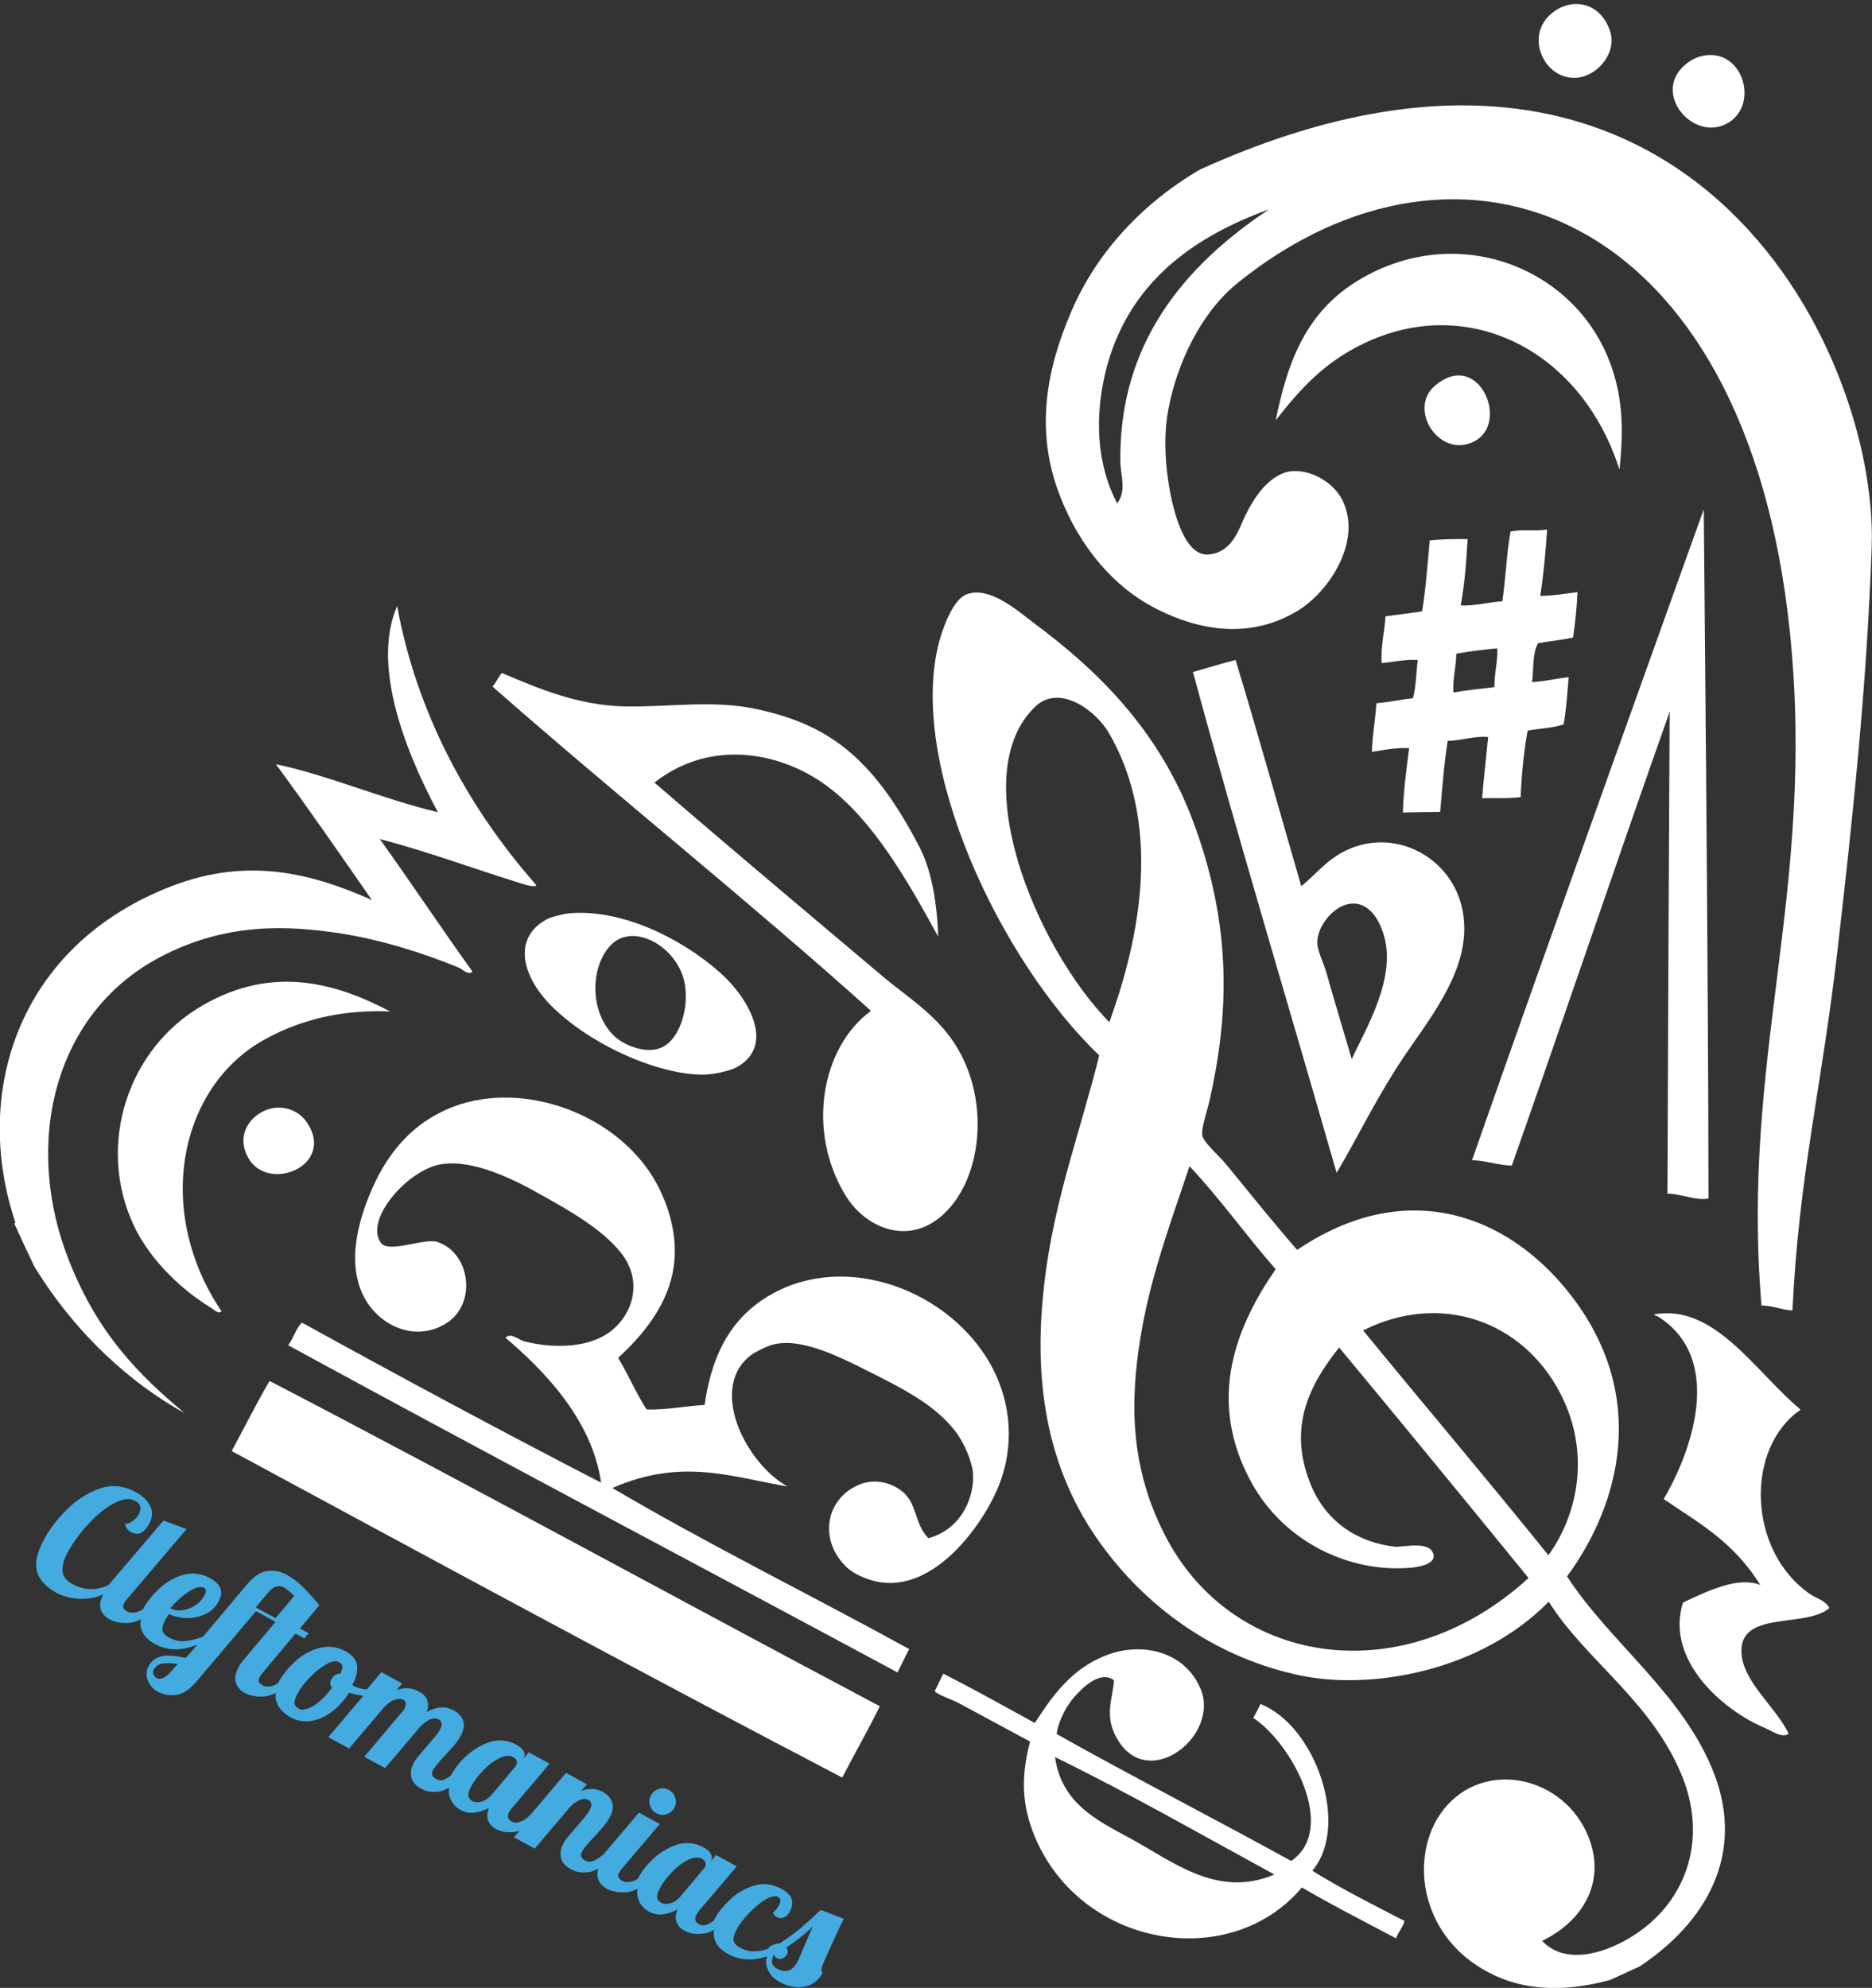 <?xml version="1.0" encoding="utf-8"?>
<!-- Generator: Adobe Illustrator 25.1.0, SVG Export Plug-In . SVG Version: 6.00 Build 0)  -->
<svg version="1.1" id="Layer_1" xmlns="http://www.w3.org/2000/svg" xmlns:xlink="http://www.w3.org/1999/xlink" x="0px" y="0px"
	 viewBox="0 0 593 629.5" style="enable-background:new 0 0 593 629.5;" xml:space="preserve">
<rect x="0" y="0" width="593" height="629.5" fill="#333333" stroke="none"/>
<style type="text/css">
	.st0{fill-rule:evenodd;clip-rule:evenodd;fill:#FFFFFF;}
	.st1{fill:#44ABE0;}
</style>
<g>
	<g>
		<g>
			<path class="st0" d="M81.3,353.2c5.5-4.2,12.4-2.6,15.6,1.8c10.2,14.1-12.7,23.4-18.6,11C76.2,361.9,76.7,356.8,81.3,353.2z"/>
			<g>
				<path class="st0" d="M380.1,53.7c153.3-69.6,215,56.8,212.8,119.6c-1.5,43.3-6,85.9-10.9,128.2c-4.9,42.5-12.2,70.9-14.2,113.5
					c-3.4-0.2-6.4-1.6-9.8-1.6c-6.7-78.7,17.4-131.6,9-213.1C553.2,65.9,462.3,33.1,392.3,89.4c-12,9.6-19.5,25.8-22.2,40.3
					c-1.3,6.6-1.3,15,0.2,24.1c1.2,7.3,4.7,22.4,12.5,21.8c7.8-0.7,9.7-8.4,11.8-12.6c2.2-4.4,6-10.9,12-13.2
					c6.2-2.3,15.5,1.9,18.8,8.9c6,12.7-4.2,28.5-14.3,34.7c-17.5,10.6-35.4,4.5-46.3-1.4c-11.1-6-22.4-17.6-29.2-35.4
					c-7.9-20.5-3.9-40.2,3.7-57.8C347.3,79.9,362.1,64.2,380.1,53.7z M352.5,110.2c-5,13.6-7.1,33.2,1.4,49.2c3.1-4.1,1-9.1,1-13.3
					c-0.4-32.8,15.4-58.8,47.1-79.8C374.9,76.1,359.7,90.8,352.5,110.2z"/>
				<path class="st0" d="M491.1,4.6c6.6-5.9,16.1-3.9,19,5.5c1.9,6.1-3.1,12.9-9.2,14.3C490,26.7,482.6,12.2,491.1,4.6z"/>
				<path class="st0" d="M534.3,20.1c4.2-3.3,8.8-3,11.3-2c8.1,3.4,9.7,16,2,20.7C536.6,45.6,522.6,29.2,534.3,20.1z"/>
				<path class="st0" d="M159,213.1c11.9,5.1,24.1,10.2,38.7,10.6c13.7,0.3,28.4-2.2,42.2,0.9c22,4.8,36.2,14.6,51.1,43.1
					c1.9,3.6,5.6,11.8,6.2,28.9c-9.8-17.9-20.6-36.8-35.1-47.6c-13.9-10.4-36.3-15.6-54.8-1.2c21.6,18.7,48.5,41.3,72.1,61.2
					c10,8.5,22,14.8,27.6,30.9c5.3,15.1,2.7,33.7-7.3,43.8c-11.1,11.3-25.4,5.5-31.9-5.2c-12.5-20.6-7.5-47,8.1-58.4
					c-38.5-34.6-80.3-67.9-119.9-102.7C157.3,216,157.8,214.4,159,213.1z"/>
				<path class="st0" d="M513,148.7c-12-37.6-47.4-55.4-80-40.4c-13.7,6.3-21.2,15.1-28.9,24.8c3.5-16.8,8.7-34.1,26.8-44.7
					c29.6-17.4,64.6-5,77.5,22.6C514.5,124.2,514.3,136.5,513,148.7z"/>
				<path class="st0" d="M519.4,622.7c-3.1,1.4-6.3,2.9-9.4,4.3c-16.3,4.4-30,3.1-41.4-4.1c-5.9-3.7-12.3-9.8-15.6-19.4
					c-3.7-10.6-1.8-21.8,3.2-29c12-17.5,37.6-13,46.3,5.6c6.8,14.6-0.3,27.9-14,34.5c6.9,7.4,18.8,4.5,28-1.1
					c17.2-10.4,24.5-30.1,16.6-50.4c-9.5-24.2-30.7-37.1-42.5-55.9c-21.8,22.2-56.4,28.1-79,23.3c-24.1-5.1-46.8-19.2-63.2-42
					c-19.6-27.3-20.4-57.9-17.6-82.1c3.1-26.6,11.6-48.6,17.4-72.2c-31.4-30-60.9-92.4-50.7-131c1.4-5.1,4.5-13.4,8.7-15
					c7.4-2.8,16.6,5.6,21.3,9.1c18.9,14,39.3,33,50.4,62.7c12.6,33.6,11.3,61.6,5.3,88.3c-0.8,3.5-2.9,9.5-2.3,11.5
					c0.8,2.4,5.2,6.1,7.5,8.9c7.8,9.5,15.4,19,22.5,27.1c34.3-23.2,66.4-11.4,86.2,13.7c25.2,31.9,16.4,66.4-0.7,89.7
					c13.6,21,36.9,37.3,46.6,62.5C552.7,587,540.8,608.5,519.4,622.7z M351.2,232c-4.1-7-15.6-15.6-23.3-8.2
					c-22.2,21.3-0.2,75.6,23.5,99.9C359.3,301.9,369.6,263.6,351.2,232z M376.8,369.3c-5.7,17.2-12.6,35.3-15.7,55.3
					c-2.9,18.5-3.6,40.2,8.7,63c21.7,40.1,74.9,48.2,114.4,12.1c-19.9-24.4-39.9-48.8-60-73c-9.8,12.3-15.9,25.3-9.4,42.4
					c5.1,13.5,16.2,19.5,27.2,20.7c2.2,0.2,11.2-2.1,12.1,2.5c0.5,2.3-2.5,3.6-6.7,4.1c-19.7,1.9-40.5-8-50.9-26.8
					c-14.9-26.9-4.2-50.6,7.6-67.7C394.9,391.5,386.3,379.3,376.8,369.3z M494.3,441.3c-11.8-22.9-37.8-32.4-62.5-20
					c19.5,23.8,39.3,47.1,58.7,71.2C500.5,478.5,503.5,459.1,494.3,441.3z"/>
				<path class="st0" d="M454.6,122.1c13.5-11.4,23.3,10.8,13.2,17.2C456.6,146.3,445.5,129.7,454.6,122.1z"/>
				<path class="st0" d="M123.6,320.3c-12.4-0.5-26.2,1.3-40,9c-26.7,14.9-35,53.9-13.4,86c-1.2,0.9-2.5-0.7-3.4-1.2
					c-8.3-5-19-14.4-24.5-26.2c-11.7-25.1-2.1-55.8,22-69.6C86.9,305.3,107,311.6,123.6,320.3z"/>
				<path class="st0" d="M173.2,291.1c1.3-0.7,5.2-1.7,7.2-1.9c16.2-1.4,35.1,7.6,47.7,18.8c8.6,7.6,17.7,22.6,5.7,29.7
					c-2.5,1.5-7.7,2.5-10.7,2.6c-15.2,0.2-38-10.4-49.7-23.1C165.5,308.6,162.4,297,173.2,291.1z M194.7,328.2
					c3.1,2.9,10.2,5.7,14.9,3.5c6.4-2.9,9.3-14.7,6.7-22.6c-3.2-9.5-14.3-15.8-21.3-11.1C187.4,303.4,185.7,319.7,194.7,328.2z"/>
				<path class="st0" d="M464.9,170.7c-0.4,7.1-0.9,14.2-2.2,21c4.1,0.3,8.8-1,13.2-1.3c1.1-7.3,1.3-14.9,2.6-22.1
					c4.1-0.8,7.6,0,11.6-0.6c-0.5,7.1-1.1,14.1-2.2,21c3.8,0,7.9-0.7,11.8-1.2c-0.2,4.9-0.7,9.7-1.4,14.4c-3.8,0.8-7.3,1.1-11.1,1.8
					c-1.9,3.6-1.3,8.2-1.9,12.3c3.8-0.2,7.8-1.1,11.6-1.6c-0.4,5.1-0.7,10.1-1.6,15c-4,1.3-7.6,1.2-11.4,2c-1.2,6.8-1.9,13.8-2.2,21
					c-4.2,0.6-8.1,0.2-12.2,0.4c0.5-6.5,1.3-12.9,1.9-19.4c-3.9-0.5-8.7,1.2-12.8,1.2c-1.2,7.4-1.7,15-2.4,22.5
					c-3.9,0-7.8,0.1-11.8,0.2c0.2-7,1.1-13.7,2-20.4c-3.7-0.2-7.8,0.5-11.8,1.2c0.1-5.3,1.1-10.2,1.4-15.4c3.8-0.3,7.8-1.2,11.6-1.6
					c1-3.9,1-8.1,1.5-12.1c-3.6-0.3-7.6,0.6-11.4,1c-0.4-5.2,0.9-9.9,1.2-14.8c3.9-0.6,7.7-1,11.6-1.6c1.2-7.4,1.7-15,2.4-22.5
					C457.1,170.7,461,170.7,464.9,170.7z M461.3,207c0,4.2-1.2,8-0.9,12.3c4.4-0.8,8.7-1.2,13-1.7c-0.1-4.3,1.1-8,0.9-12.3
					C470.1,205.7,465.7,206.2,461.3,207z"/>
				<path class="st0" d="M391.4,209c7.3,24,13.9,47.8,20.8,71.6c4.3-3.3,7.9-8.3,14.2-11.3c15.6-7.5,33.7,2.3,36.9,19
					c3,15.9-7.1,29.8-16.5,43.3c-10,14.2-17,29.2-23.4,39.8c-15.1-52.8-31.3-106.1-45.5-158.6C382.5,211.5,387,210.1,391.4,209z
					 M438.1,295.3c-1-2.9-2.4-5.8-5-7.7c-7.1-5.2-16.1,4.4-15.8,11.1c0.1,2.6,2,6.3,2.8,9.1c2.8,9.9,5.4,18.3,8.1,27.6
					C432.4,326.1,442.9,309.3,438.1,295.3z"/>
				<path class="st0" d="M195.8,430c3.1,5,5.8,11.4,9,16.3c5.9,0.3,12.3-1.1,18.4-1.4c1.9-13.1,6.6-26.7,20.9-34.9
					c24.1-13.8,56.5-1.3,69.6,21.9c7.2,12.9,7.2,26.5,3.1,37.5c-4.2,11.5-19.4,34.1-37.6,31.7c-3.5-0.5-8.6-2.3-11.4-5.2
					c-8.3-8.3-6.4-21.1,4.2-25.7c5.4-2.3,11.2-0.5,14.6,2.8c3.9,3.8,3.3,9.9,7.5,14.1c11.1-3.1,14.7-13.9,14.1-20.8
					c-0.3-3.4-2.7-9.4-5.6-13.1c-6.4-8.2-15.8-13.1-27.2-18.8c-10.3-5.2-21.9-10.9-30.6-8.6c-2.3,0.6-5.7,2.5-6.3,2.9
					c-14.5,10-2.7,34.3,10.9,42c-17.3-2.9-33.4-9.2-55.4,0.5c29.8,17.6,62.9,33.9,94,51l-3.7,7.4C220,495,155.5,461,91.3,426
					c1.7-2.3,2.3-5,4.3-7.2c31.4,17.3,63,34.3,94.8,50.7c-2.8-20.1-18.6-36-30.3-45.9c1.9-1.7,4,0.6,5.8,1.1
					c6.3,1.7,19.5,3.3,27.9-3.4c6.6-5.3,10-15.6,2.9-24.6c-6.2-7.7-16.4-13.4-27-19.3c-10.4-5.8-22-10.4-30.6-8.6
					c-10.2,2.1-23.6,17.3-18.5,24.7c2.5,3.6,13.7-1.6,18-0.2c10.4,3.4,12.7,19.8,2.5,25.9c-9.7,5.9-21.3,0.6-26-8.9
					c-5.3-10.7-1.4-23.7,1.9-31.8c4.5-11.1,12-22.4,26.5-28c22.5-8.6,52.3,2.4,64.3,23.9c1.1,2,2.2,4.4,3.1,6.7
					C217.9,400.2,211.8,415.3,195.8,430z"/>
				<path class="st0" d="M478.9,369.1c-4.3-0.1-8.2-1.6-12.6-1.7c23.2-66.5,73.4-206.1,73.4-206.1s1.5,150.3,1.5,218.2
					c-3.5,0.9-8.7-1.5-13-1.5c0.2-50.6,0.4-101.1,0.7-151.6c-0.1-0.3,0.2-0.6,0-1C512,273.1,495.8,321.2,478.9,369.1z"/>
				<path class="st0" d="M278.7,540.3c-3.7,7.6-8,15-11.9,22.6c-64.7-33.8-129-68.6-193.4-103.4c4-7.4,7.7-14.9,12-22.2
					C150.2,471,214.3,506.2,278.7,540.3z"/>
				<path class="st0" d="M523.6,416.3c19.4-3.8,32.2,17.9,46.8,30.1c-17.5,11.9-17,44.3,2.7,58.2c2.2,1.6,5.1,2.1,6.4,4.6
					c-7.6,6.6-29.2,0.4-27.8,14.8c0.9,9,10.7,16.4,14.9,25c-2,1.5-5-0.7-7.5-1.8c-12.4-5.1-31.8-21-26-39.7
					c9.1-4.4,17.9-8.2,24.5-5.6c-8.5-13.8-19.8-19.8-30.6-27.2c8.5-14.3,19.8-44.5-2.1-58C524.3,416.8,524.1,416.1,523.6,416.3z"/>
				<path class="st0" d="M327.8,545.6c5.3-8.1,11.4-17.2,22.8-21.5c11.3-4.3,24.9-1.1,29.8,10.9c5.9,14.7-16.4,32.3-26.3,16
					c-4.5-7.4-1.7-12.7-1.2-18.9c-4.4-3.3-10,2.3-12.7,5.4c-3.1,3.6-5,8.2-5.5,11.6c24.6,13.8,49.6,26.6,74.3,40.2
					c14.7-10,0.5-37-12-45.3c0.8-1.4,1.6-2.9,2.3-4.4c17.6,7,28.4,38.7,16.4,52.8c9.5,5.9,19.4,10.8,29.2,15.9c-0.5,2-2,3.6-2.7,5.5
					c-10-5.3-20-10.4-29.8-16.1c-23.2,27.5-71.4,18.6-85.2-17.6c-4-10.5-3.3-19.3-0.9-28.6c-5.9-3.2-15-8.1-22.8-12.3
					c-1.5-0.8-7.1-2.8-7.4-3.7l2.7-5.5C308.5,534.9,318.1,540.3,327.8,545.6z M357.4,581.8c14,7.5,28,19.5,46.3,11.8
					c-23.1-12.6-46-25.7-69.5-37.2C336.2,570.9,347.4,576.4,357.4,581.8z"/>
				<path class="st0" d="M4.5,387.4c0.1-0.1,0.3-0.1,0.4-0.2C-9,346,5.8,299.3,54.4,280.6c24.4-9.4,44.7-3.9,63.4,4.4
					c-10.1-14.5-20.1-29-30.4-43c16.3,3.4,34,11.1,51.3,15.2c-11.7-21.9-20.6-47.6-12.9-65.3c5.9,32.2,21.1,62.3,44.1,88.4
					c-0.5,0.9-3.7-0.2-5.6-0.8c-13.9-4.3-29.6-10.1-44-13.8c9.9,13.7,19.5,28.3,29.4,42c-1.6,1.2-3.1-0.8-4.4-1.3
					c-11.2-4.6-24.5-8.8-37.3-10.8c-16.9-2.6-36.5-3.6-57.7,7.7c-33.8,18.1-42.9,59.6-28.4,96c9,22.8,21.8,35.9,36.6,48.2
					c-16.8-9.3-34.3-24.7-47.6-46.4C8.7,396.5,6.6,392,4.5,387.4z"/>
			</g>
		</g>
	</g>
	<g>
		<path class="st1" d="M207.9,574.2c1,0.5,2.1,0.7,3.2,0.3c1.1-0.3,1.9-1,2.5-2c0.5-1,0.7-2.1,0.3-3.2c-0.3-1.1-1-1.9-2-2.5
			c-1-0.5-2.1-0.7-3.2-0.3c-1.1,0.3-1.9,1-2.5,2c-0.5,1-0.7,2.1-0.3,3.2C206.2,572.8,206.9,573.6,207.9,574.2z"/>
		<path class="st1" d="M261.2,620.8c2.1-4.8,4.1-9.2,6.1-13.2l-7.3-2.8c-2.2,2.1-4.3,4-6.4,5.8c-2.1,1.7-4.3,3.3-6.6,4.8
			c-0.9,0-1.7,0.2-2.6,0.7c-0.5,0.3-0.9,0.7-1.3,1.1c-1.4,0.4-2.6,0.7-3.7,0.7c-1.6,0.1-3.2-0.2-4.9-1.1c-1.2-0.6-1.9-1.4-2.1-2.2
			c-0.2-0.8,0.1-2,0.9-3.5c0.9-1.7,2.3-3.5,4-5.3c1.7-1.8,3.5-3.3,5.2-4.3c1.7-1,3.1-1.3,4-0.8c0.4,0.2,0.7,0.6,0.7,1
			c0,0.5-0.1,1-0.4,1.6c-0.4,0.8-1.1,1.6-2,2.4c0.4,0.7,0.8,1.1,1.3,1.4c0.7,0.4,1.4,0.4,2.2,0.1c0.8-0.3,1.5-1,2-2.1
			c0.7-1.2,0.8-2.5,0.5-3.7c-0.4-1.2-1.5-2.3-3.3-3.3c-2.9-1.5-5.7-1.9-8.6-1c-2.9,0.9-5.4,2.3-7.6,4.4c-2.2,2.1-3.9,4.2-5,6.3
			c-0.1,0.1-0.1,0.3-0.2,0.4c-0.6,0.4-1.2,0.8-1.8,1.1c-1.1,0.5-2,0.5-2.9,0c-1.3-0.7-1.5-1.7-0.8-3c0.3-0.5,0.6-1,1-1.4l11.8-13.9
			l-6.6-3.6l-1.8,2.2l0.2-0.3c0.4-0.7,0.4-1.4,0-2.2c-0.4-0.8-1.2-1.5-2.5-2.2c-2.5-1.3-5.1-1.6-7.8-0.9c-2.7,0.8-5.2,2.2-7.5,4.2
			c-2.3,2-4,4.2-5.2,6.4c-0.1,0.1-0.1,0.2-0.1,0.3c-0.6,0.4-1.2,0.7-1.9,0.9c-1.2,0.3-2.2,0.3-3.1-0.2c-0.7-0.4-1.1-0.8-1.2-1.2
			c-0.2-0.4-0.1-0.9,0.3-1.5c0.3-0.5,0.6-1,1-1.4l11.8-13.9l-6.6-3.6l-11.1,13.1l0,0c-1.3,1.1-2.4,1.8-3.3,2.2
			c-0.9,0.4-1.8,0.3-2.7-0.2c-0.7-0.4-1.1-0.8-1.2-1.3c-0.1-0.5,0-1,0.4-1.7c0.3-0.5,0.8-1.2,1.5-2c0.7-0.8,1.4-1.6,2.2-2.4
			c1.2-1.4,2.3-2.5,3.1-3.5c0.8-1,1.4-1.9,1.9-2.8c0.9-1.8,1.2-3.3,0.7-4.7c-0.5-1.4-1.5-2.5-3-3.3c-2.1-1.1-4.3-1.2-6.8-0.3
			l1.8-2.1l-6.6-3.6l-11.1,13.1c-1.1,1.1-2.1,1.9-3.2,2.3c-1.1,0.5-2,0.5-2.9,0c-1.3-0.7-1.5-1.7-0.8-3c0.3-0.5,0.6-1,1-1.4
			l11.8-13.9l-6.6-3.6l-1.8,2.2l0.2-0.3c0.4-0.7,0.4-1.4,0-2.2c-0.4-0.8-1.2-1.5-2.5-2.2c-2.5-1.3-5.1-1.6-7.8-0.9
			c-2.7,0.8-5.2,2.2-7.5,4.2c-2.3,2-4,4.2-5.2,6.4c0,0.1-0.1,0.1-0.1,0.2c-0.8,0.5-1.4,0.9-2,1.2c-0.9,0.4-1.8,0.3-2.7-0.2
			c-0.7-0.4-1.1-0.8-1.2-1.3c-0.1-0.5,0-1,0.4-1.7c0.3-0.5,0.8-1.2,1.5-2c0.7-0.8,1.4-1.6,2.2-2.4c1.2-1.4,2.3-2.5,3.1-3.5
			c0.8-1,1.4-1.9,1.9-2.8c0.9-1.8,1.2-3.3,0.7-4.7c-0.5-1.4-1.5-2.5-3-3.3c-2.6-1.4-5.4-1.2-8.5,0.5c1-2.9,0.1-5.1-2.6-6.5
			c-2.2-1.2-4.5-1.3-7-0.4l1.8-2.1l-6.6-3.6l-4.6,5.5c-0.1,0-0.1,0-0.2,0c-1.6-0.2-2.9-0.5-3.9-1.1c-0.2-0.1-0.4-0.2-0.5-0.3l0,0
			c2.6-4.9,2-8.4-1.9-10.6c-2.9-1.6-5.8-1.9-8.7-1.1c-2.9,0.8-5.5,2.3-7.7,4.4c-2.2,2.1-3.9,4.2-5,6.3c-0.1,0.1-0.1,0.2-0.2,0.4
			c-0.6,0.4-1.2,0.7-1.8,0.9c-1.2,0.3-2.2,0.3-3.1-0.2c-0.7-0.4-1.1-0.8-1.2-1.2c-0.2-0.4-0.1-0.9,0.3-1.5c0.3-0.5,0.6-1,1-1.4
			l10.3-12.3l2.8,1.5l1.4-1.6l-2.8-1.5l6.2-7.4c-2.2-2.5-4-4.6-5.5-6c-1.5-1.5-3.2-2.7-5-3.7c-1.9-1-3.9-1.4-6.1-1.1
			c-2.2,0.3-4.3,1.8-6.5,4.4l-13.8,16.4c-2.3,0.8-4.2,1.3-5.8,1.4c-1.6,0.1-3.2-0.2-4.9-1.1c-1.2-0.6-1.9-1.4-2.1-2.2
			c-0.2-0.8,0.1-2,0.9-3.5c0.2-0.3,0.5-0.9,1.1-1.8c1.9,0.9,3.9,1.3,6,1.3c2.1,0,4-0.5,5.8-1.4c1.8-0.9,3.1-2.2,4-4
			c1.6-2.9,0.7-5.3-2.7-7.2c-2.9-1.6-5.8-1.9-8.6-1.1c-2.9,0.9-5.4,2.3-7.6,4.4c-2.2,2.1-3.9,4.2-5,6.3c0,0.1-0.1,0.2-0.1,0.2
			c-0.6,0.4-1.2,0.7-1.9,0.9c-1.2,0.3-2.2,0.3-3.1-0.2c-0.7-0.4-1.1-0.8-1.2-1.2c-0.2-0.4-0.1-0.9,0.3-1.5c0.3-0.5,0.6-1,1-1.4
			l18.7-22l-7.3-2.7l-17.4,20.4c0,0-0.1,0.1-0.1,0.1c-1.8,0.8-3.7,1.2-5.5,1.2c-2,0-3.9-0.5-5.7-1.5c-2.1-1.1-3.2-2.5-3.3-4.2
			c-0.1-1.7,0.4-3.7,1.7-6c1.7-3.1,3.9-6.1,6.6-9c2.7-2.9,5.4-5.1,8.1-6.5c2.7-1.4,4.8-1.7,6.5-0.8c1,0.5,1.6,1.2,1.7,1.9
			c0.2,0.8,0,1.6-0.4,2.4c-0.5,0.9-1.2,1.6-2,2.2c-0.9,0.6-1.7,0.9-2.4,0.9c0.2,1.1,0.9,2,2,2.6c1.1,0.6,2.1,0.7,3.1,0.2
			c0.9-0.5,1.7-1.4,2.5-2.7c1.1-2.1,1.3-4,0.4-5.8c-0.9-1.8-2.5-3.3-4.8-4.5c-3.7-2-7.5-2.3-11.3-1c-3.8,1.4-7.3,3.6-10.4,6.7
			c-3.1,3.1-5.5,6.3-7.2,9.5c-2.2,4.1-2.9,7.4-2.2,10c0.7,2.6,2.8,4.9,6.2,6.8c1.5,0.8,3.3,1.4,5.4,1.7c2,0.3,4.2,0.3,6.4-0.2
			c1-0.2,2-0.6,3-1c-0.9,1.7-1.2,3.3-0.8,4.6c0.4,1.4,1.4,2.5,2.8,3.3c1.7,0.9,3.8,1.3,6.3,1.1c1.1-0.1,2.3-0.5,3.6-1.1
			c-0.2,1.1-0.2,2.2,0.2,3.2c0.6,1.9,2.1,3.4,4.3,4.6c4,2.2,8.5,2.2,13.4,0.2l-3.6,4.2c-2.1-0.4-3.8-0.7-5.2-0.7
			c-1.4-0.1-2.6,0.1-3.8,0.6c-1.1,0.5-2.1,1.4-2.8,2.7c-0.8,1.4-0.9,2.9-0.3,4.5c0.6,1.5,1.6,2.7,3,3.5c1.9,1,3.9,1.4,6.1,1.1
			c2.2-0.3,4.3-1.8,6.5-4.4l18.7-22.1l6.2,3.4l-9.7,11.5c-0.9,1.1-1.6,2-2,2.8c-1,1.8-1.3,3.5-0.9,4.9c0.4,1.4,1.4,2.5,2.8,3.3
			c1.8,0.9,3.8,1.3,6.3,1.1c1.1-0.1,2.3-0.5,3.6-1.1c-0.2,1.1-0.1,2.2,0.3,3.1c0.7,1.9,2.2,3.4,4.5,4.7c1.9,1,3.9,1.4,6.1,1.1
			c2.2-0.3,4.4-1.2,6.5-2.7c2.1-1.5,4.1-3.6,5.8-6.3c1.5,0.5,3,0.8,4.5,1l-11.1,13.1l6.6,3.6l11.1-13.1c1.1-1.1,2.1-1.9,3.2-2.3
			c1.1-0.4,2-0.4,2.9,0c0.9,0.5,1,1.4,0.3,2.8c-0.2,0.4-0.5,0.8-0.8,1.1l-11.9,14.1l6.6,3.6l11.1-13.1c1.1-1.1,2.1-1.8,3.1-2.3
			c1-0.4,2-0.5,2.8,0c1.1,0.6,1.2,1.7,0.4,3.2c-0.3,0.6-0.9,1.4-1.7,2.4c-0.8,0.9-1.6,1.9-2.4,2.8c-0.2,0.2-0.6,0.6-1.1,1.3
			c-0.6,0.7-1.2,1.4-1.8,2.1c-0.6,0.7-1.1,1.4-1.4,2.1c-0.8,1.5-1,2.9-0.7,4.4c0.3,1.5,1.4,2.7,3.3,3.7c1.6,0.9,3.5,1.1,5.6,0.8
			c0.9-0.2,2-0.6,3.1-1.2c-0.2,1-0.2,2,0.1,2.8c0.5,1.8,1.7,3.2,3.4,4.2c1.5,0.8,3,1.1,4.5,0.9c1.5-0.2,3.1-0.7,4.6-1.5
			c-0.6,1.5-0.7,2.8-0.3,3.9c0.4,1.1,1.2,2.1,2.5,2.8c1.7,0.9,3.7,1.2,6,0.9c0.5-0.1,1-0.2,1.5-0.4l-1.8,2.1l6.6,3.6l11.1-13.1
			c1-1.1,2.1-1.8,3.1-2.3c1-0.4,2-0.5,2.8,0c1.1,0.6,1.2,1.7,0.4,3.2c-0.3,0.6-0.9,1.4-1.7,2.4c-0.8,0.9-1.6,1.9-2.4,2.8
			c-0.2,0.2-0.6,0.6-1.1,1.3c-0.6,0.7-1.2,1.4-1.8,2.1c-0.6,0.7-1.1,1.4-1.4,2.1c-0.8,1.5-1,2.9-0.7,4.4c0.3,1.5,1.4,2.7,3.3,3.7
			c1.6,0.9,3.5,1.1,5.6,0.8c0.9-0.1,1.9-0.5,2.9-1.1c-0.3,1.1-0.4,2.2-0.1,3.1c0.4,1.4,1.4,2.5,2.8,3.3c1.7,0.9,3.8,1.3,6.3,1.1
			c1.1-0.1,2.3-0.5,3.5-1.1c-0.2,1.1-0.2,2.1,0.1,3c0.5,1.8,1.7,3.2,3.4,4.2c1.5,0.8,3,1.1,4.5,0.9c1.5-0.2,3.1-0.7,4.6-1.5
			c-0.6,1.5-0.7,2.8-0.3,3.9c0.4,1.1,1.2,2.1,2.5,2.8c1.7,0.9,3.7,1.2,6,0.9c1.1-0.1,2.2-0.5,3.4-1.2c-0.2,1.1-0.1,2.1,0.2,3.1
			c0.6,1.9,2.1,3.4,4.3,4.6c3.7,2,7.8,2.2,12.3,0.7c-0.2,0.6-0.3,1.2-0.3,1.9c0,1.2,0.4,2.3,1.1,3.4c0.7,1.1,1.8,2.1,3.3,2.9
			c1.4,0.8,3,1.3,4.7,1.5c1.7,0.2,3.3,0,4.9-0.7c1.6-0.7,2.9-2,3.9-3.8C259.7,624.1,260.4,622.7,261.2,620.8z M59.8,504
			c2.1-1.4,3.7-1.7,4.8-1.2c0.8,0.4,0.8,1.3,0.1,2.5c-0.7,1.3-1.6,2.3-2.9,3.1c-1.2,0.8-2.6,1.3-4,1.5c-1.4,0.2-2.7,0-3.9-0.6
			C55.7,507.2,57.7,505.4,59.8,504z M54.2,529.3c-1,1.1-1.8,1.8-2.6,2.1c-0.8,0.3-1.5,0.3-2,0c-0.5-0.3-0.8-0.7-1-1.2
			c-0.2-0.5-0.2-1,0-1.3c0.6-1.2,1.6-1.9,2.9-2.1c1.3-0.2,2.9-0.2,4.8,0.1L54.2,529.3z M87.3,512.4l-6.3-3.4l3.7-4.4
			c1-1.2,2-2,2.8-2.2c0.9-0.2,1.6-0.1,2.3,0.2c0.4,0.2,1,0.6,1.7,1.2s1.3,1.1,1.7,1.6L87.3,512.4z M105.2,534.4
			c-1.2,1.7-2.5,3.1-3.8,4.2c-1.3,1.2-2.6,2-3.8,2.4c-1.2,0.5-2.2,0.5-2.9,0.1c-0.9-0.5-1.4-1.1-1.4-1.8c-0.1-0.7,0.3-1.8,1.1-3.2
			c0.8-1.6,2.1-3.2,3.8-5c1.7-1.7,3.4-3.1,5.2-4.1c1.7-1,3.1-1.2,4.1-0.6c0.6,0.3,0.9,0.8,1,1.3c0,0.5-0.2,1.3-0.7,2.3
			c-1.2-0.1-2.1,0.5-2.8,1.7C104.4,532.9,104.5,533.7,105.2,534.4z M155.7,568.4c-1,1.1-2,1.8-3.1,2.1c-1.1,0.3-2.1,0.3-2.9-0.1
			c-0.6-0.3-1.1-0.9-1.3-1.5s0.1-1.8,0.9-3.3c0.8-1.5,2.1-3.2,3.7-4.9c1.6-1.7,3.3-3,5.1-3.9c1.8-0.9,3.2-1,4.5-0.4
			c0.6,0.3,1,0.8,1.1,1.3c0.1,0.6,0,1-0.2,1.4L155.7,568.4z M215.5,600.6c-1,1.1-2,1.8-3.1,2.1c-1.1,0.3-2.1,0.3-2.9-0.1
			c-0.6-0.3-1.1-0.9-1.3-1.5c-0.2-0.7,0.1-1.8,0.9-3.3c0.8-1.5,2.1-3.2,3.7-4.9c1.6-1.7,3.3-3,5.1-3.9c1.8-0.9,3.2-1,4.5-0.4
			c0.6,0.3,1,0.8,1.1,1.3c0.1,0.6,0,1-0.2,1.4L215.5,600.6z M249.7,624c-1.1,0.3-2.3,0.1-3.4-0.5c-1-0.5-1.6-1.2-1.7-1.9
			c-0.2-0.8,0.1-1.7,0.6-2.8c0,0.5,0.3,0.9,0.9,1.3c0.6,0.3,1.2,0.3,1.8,0.1c0.6-0.3,1.1-0.7,1.4-1.3c0.4-0.7,0.3-1.4-0.2-2.2
			c3.6-2.4,6.4-4.7,8.4-6.7c-0.6,1.2-1.6,3.7-3.2,7.4c-0.7,1.8-1.3,3.1-1.8,4C251.8,622.8,250.8,623.7,249.7,624z"/>
	</g>
</g>
</svg>
